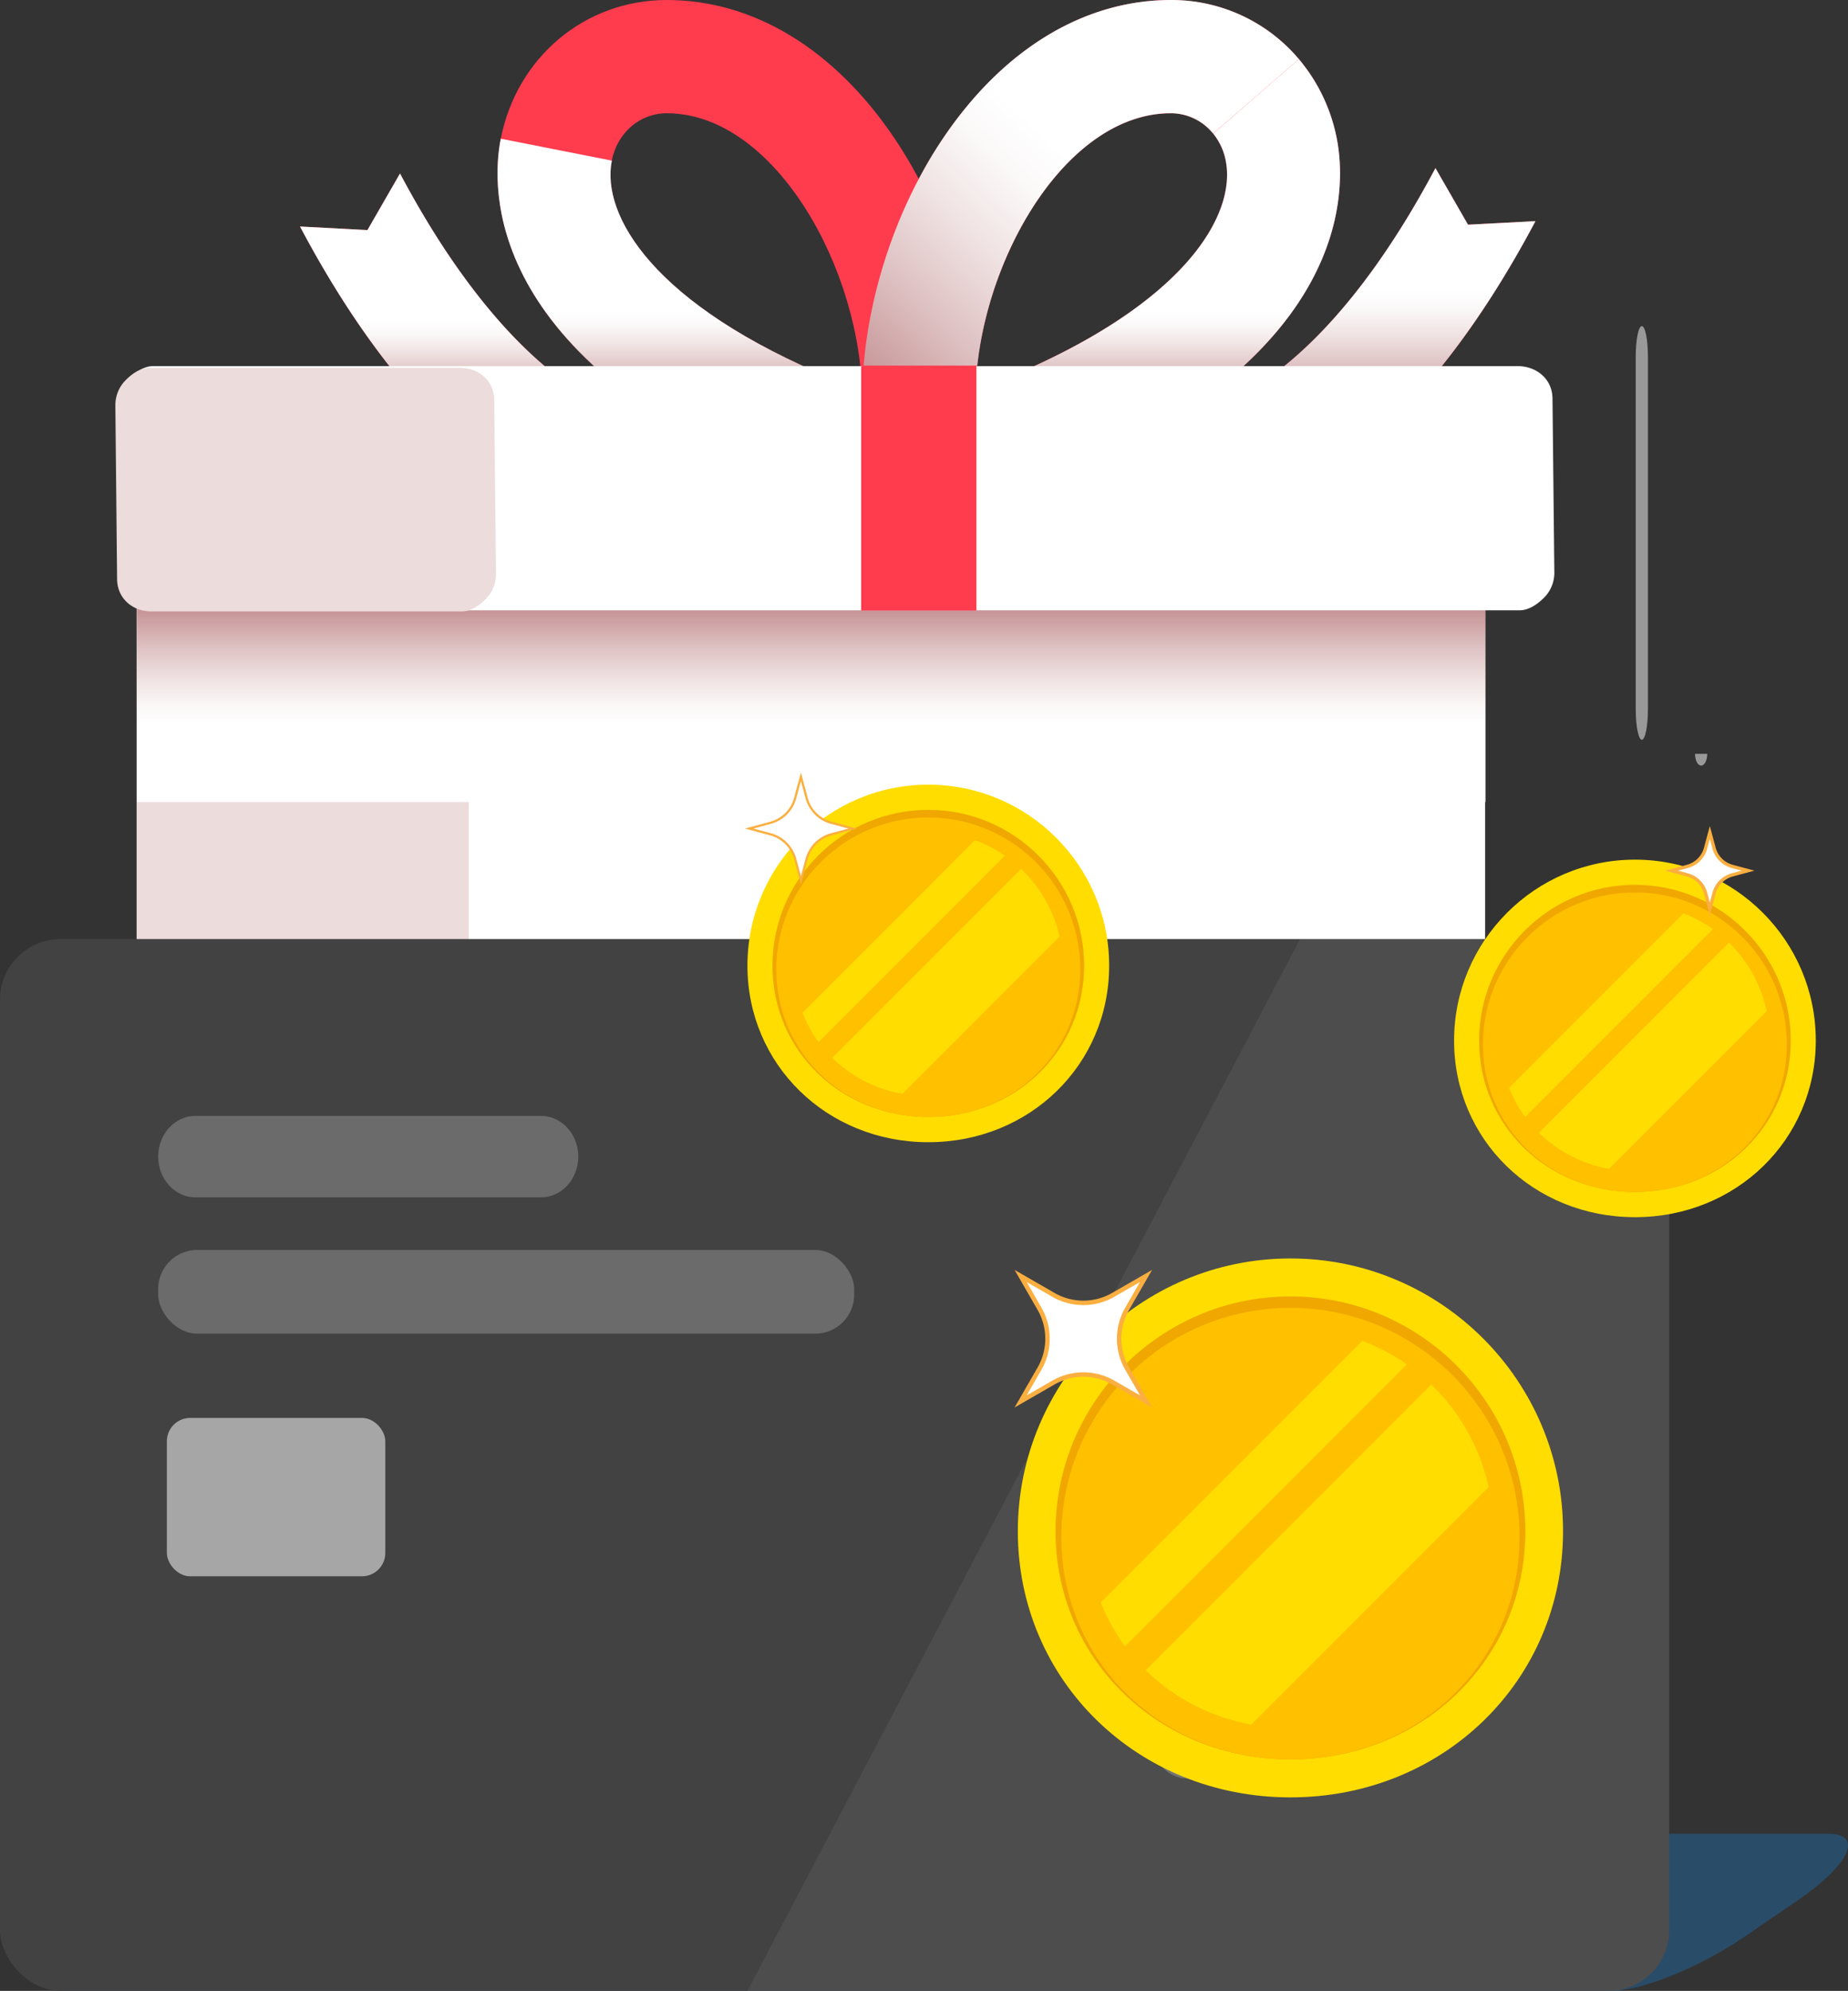 <svg xmlns="http://www.w3.org/2000/svg" xmlns:xlink="http://www.w3.org/1999/xlink" viewBox="0 0 1663.53 1791.2"><rect x="0" y="0" width="1663.53" height="1791.2" fill="#333333" stroke="none"/><defs><style>.cls-1{fill:none;}.cls-2{isolation:isolate;}.cls-3{fill:#ff3b4e;}.cls-10,.cls-11,.cls-28,.cls-4,.cls-5,.cls-7,.cls-8,.cls-9{mix-blend-mode:multiply;}.cls-4{fill:url(#linear-gradient);}.cls-5{fill:url(#linear-gradient-2);}.cls-16,.cls-23,.cls-25,.cls-26,.cls-27,.cls-6{fill:#fff;}.cls-7{fill:#ecdcdc;}.cls-8{fill:url(#linear-gradient-3);}.cls-9{fill:url(#linear-gradient-4);}.cls-10{fill:url(#linear-gradient-5);}.cls-11{fill:#1b75bb;opacity:0.39;}.cls-12{fill:#424242;}.cls-13,.cls-14{fill:#6b6b6b;}.cls-13{stroke:#424242;stroke-width:9.73px;}.cls-13,.cls-25,.cls-26,.cls-27{stroke-miterlimit:10;}.cls-15{fill:#a6a6a6;}.cls-16{opacity:0.06;}.cls-17{fill:#ffc30d;}.cls-18{fill:#fd0;}.cls-19{fill:#f0a700;}.cls-20{fill:#ffc000;}.cls-21{clip-path:url(#clip-path);}.cls-22{clip-path:url(#clip-path-2);}.cls-23{opacity:0.5;}.cls-24{clip-path:url(#clip-path-3);}.cls-25,.cls-26,.cls-27{stroke:#faaf40;}.cls-25{stroke-width:4px;}.cls-26{stroke-width:2px;}.cls-27{stroke-width:3px;}.cls-28{fill:url(#linear-gradient-6);}</style><linearGradient id="linear-gradient" x1="419.9" y1="386.71" x2="419.9" y2="523.64" gradientTransform="matrix(-1, 0, 0, 1, 1933.06, 0)" gradientUnits="userSpaceOnUse"><stop offset="0.28" stop-color="#fff"/><stop offset="0.4" stop-color="#fbf8f8"/><stop offset="0.57" stop-color="#f0e3e3"/><stop offset="0.78" stop-color="#dec1c2"/><stop offset="1" stop-color="#c79698"/></linearGradient><linearGradient id="linear-gradient-2" x1="836.03" y1="424.91" x2="836.03" y2="522.58" gradientTransform="matrix(1, 0, 0, 1, 0, 0)" xlink:href="#linear-gradient"/><linearGradient id="linear-gradient-3" x1="730.21" y1="693.14" x2="730.21" y2="550.96" gradientTransform="matrix(1, 0, 0, 1, 0, 0)" xlink:href="#linear-gradient"/><linearGradient id="linear-gradient-4" x1="1403.29" y1="414.16" x2="1403.29" y2="520.19" gradientTransform="matrix(1, 0, 0, 1, 0, 0)" xlink:href="#linear-gradient"/><linearGradient id="linear-gradient-5" x1="947.81" y1="414.16" x2="947.81" y2="520.19" gradientTransform="matrix(1, 0, 0, 1, 0, 0)" xlink:href="#linear-gradient"/><clipPath id="clip-path" transform="translate(-348.48 -163.77)"><path class="cls-1" d="M1692.75,1540.88c0,100.87-81.78,177.75-182.65,177.75s-182.65-76.88-182.65-177.75a182.65,182.65,0,0,1,365.3,0Z"/></clipPath><clipPath id="clip-path-2" transform="translate(-348.48 -163.77)"><path class="cls-1" d="M1941.39,1099.65c0,66.92-54.25,117.93-121.17,117.93s-121.18-51-121.18-117.93a121.18,121.18,0,1,1,242.35,0Z"/></clipPath><clipPath id="clip-path-3" transform="translate(-348.48 -163.77)"><path class="cls-1" d="M1305.29,1032.19c0,66.93-54.25,117.93-121.18,117.93s-121.17-51-121.17-117.93a121.18,121.18,0,0,1,242.35,0Z"/></clipPath><linearGradient id="linear-gradient-6" x1="1377.79" y1="227.66" x2="1122.16" y2="496.23" gradientTransform="matrix(1, 0, 0, 1, 0, 0)" xlink:href="#linear-gradient"/></defs><g class="cls-2"><g id="Layer_3" data-name="Layer 3"><path class="cls-3" d="M1393.65,641.55a233.37,233.37,0,0,0,67.56-10.32c69-20.85,171.83-84.36,269.45-268.5l-60.7,3.19L1640.64,315c-63.33,119.47-137.51,197.14-208.89,218.69-31.71,9.58-62,7.32-87.52-6.53l-48.56,89.58A203.89,203.89,0,0,0,1393.65,641.55Z" transform="translate(-348.48 -163.77)"/><path class="cls-4" d="M1393.65,641.55a233.37,233.37,0,0,0,67.56-10.32c69-20.85,171.83-84.36,269.45-268.5l-60.7,3.19L1640.64,315c-63.33,119.47-137.51,197.14-208.89,218.69-31.71,9.58-62,7.32-87.52-6.53l-48.56,89.58A203.89,203.89,0,0,0,1393.65,641.55Z" transform="translate(-348.48 -163.77)"/><path class="cls-3" d="M955.55,646.39A233.37,233.37,0,0,1,888,636.07c-69-20.85-171.83-84.36-269.45-268.5l60.7,3.19,29.32-50.91C771.89,439.32,846.07,517,917.44,538.54c31.72,9.58,62,7.32,87.53-6.53l48.56,89.57A203.79,203.79,0,0,1,955.55,646.39Z" transform="translate(-348.48 -163.77)"/><path class="cls-5" d="M955.55,646.39A233.37,233.37,0,0,1,888,636.07c-69-20.85-171.83-84.36-269.45-268.5l60.7,3.19,29.32-50.91C771.89,439.32,846.07,517,917.44,538.54c31.72,9.58,62,7.32,87.53-6.53l48.56,89.57A203.79,203.79,0,0,1,955.55,646.39Z" transform="translate(-348.48 -163.77)"/><path class="cls-6" d="M1678.3,1037.63c5.89-6,7.11-14,7.06-22.37v-322H508.27V1020c.11,17.39,16.34,29.25,33.73,29.18" transform="translate(-348.48 -163.77)"/><path class="cls-7" d="M761.87,1037.63c7.17-6,8.66-14,8.59-22.37v-322h-299V1020c.14,17.39,19.89,29.25,41.06,29.18" transform="translate(-348.48 -163.77)"/><polyline class="cls-3" points="878.93 887.59 878.93 549.34 827.04 549.34 775.2 549.34 775.2 887.59"/><polygon class="cls-8" points="1337.17 721.57 123.24 721.57 123.24 541.91 1337.17 525.07 1337.17 721.57"/><path class="cls-3" d="M1290.53,599.39l-38.69-94.25c163.1-66.94,209.69-147.88,200-196.86-4.95-25.1-25.27-42.63-49.42-42.63-97.47,0-176,141.15-176,258H1124.61c0-79.89,27.25-168,72.89-235.58,54.12-80.17,126.9-124.31,205-124.31,73.46,0,134.88,51.31,149.38,124.79C1560.54,332.75,1567.45,485.74,1290.53,599.39Z" transform="translate(-348.48 -163.77)"/><path class="cls-9" d="M1517.73,217l-77.18,66.93a55.19,55.19,0,0,1,11.32,24.35c9.66,49-36.93,129.92-200,196.86l38.69,94.25c276.92-113.65,270-266.64,261.3-310.83A157.48,157.48,0,0,0,1517.73,217Z" transform="translate(-348.48 -163.77)"/><path class="cls-3" d="M1060.57,599.39c-276.92-113.65-270-266.64-261.3-310.83,14.49-73.48,75.92-124.79,149.38-124.79,78.05,0,150.83,44.14,204.94,124.31,45.65,67.62,72.9,155.69,72.9,235.58H1124.61c0-116.86-78.49-258-176-258-24.15,0-44.47,17.53-49.42,42.63-9.66,49,36.93,129.92,200,196.86Z" transform="translate(-348.48 -163.77)"/><path class="cls-10" d="M899.23,308.28l-100-19.72c-8.71,44.19-15.62,197.18,261.3,310.83l38.68-94.25C936.16,438.2,889.57,357.26,899.23,308.28Z" transform="translate(-348.48 -163.77)"/><path class="cls-6" d="M1746,522.17c-.18-17.33-14.32-29.1-31.66-29H486.4c-8.39,0-16.43,5.59-22.32,11.56A31.5,31.5,0,0,0,455,527.16l1.61,156.72c.17,17.33,14.31,29.1,31.65,29h1228c8.39,0,16.43-5.58,22.32-11.56a31.54,31.54,0,0,0,9.08-22.46Z" transform="translate(-348.48 -163.77)"/><path class="cls-7" d="M793.37,523.68c-.17-17.28-13.93-29-30.8-28.94H482.87c-8.16,0-16,5.56-21.72,11.53a31.86,31.86,0,0,0-8.83,22.38l1.57,156.25c.17,17.28,13.93,29,30.8,28.94h279.7c8.17,0,16-5.57,21.72-11.53a31.88,31.88,0,0,0,8.83-22.38Z" transform="translate(-348.48 -163.77)"/><polygon class="cls-3" points="775.2 329.56 775.2 549.34 878.93 549.34 878.93 329.17 827.09 324.27 775.2 329.56"/><path class="cls-11" d="M1994.17,1813.58H606.43c-27.91,0-80.06,21.14-120.66,48.92l-47.72,32.64c-46.81,32-59.51,59.83-27.32,59.83H1798.47c27.91,0,80.06-21.14,120.66-48.91l47.72-32.65C2013.66,1841.39,2026.35,1813.58,1994.17,1813.58Z" transform="translate(-348.48 -163.77)"/><rect class="cls-12" y="844.85" width="1502.58" height="946.35" rx="54.66"/><path class="cls-13" d="M835.59,1245.86H524.33c-21.16,0-38.32-18.58-38.32-41.49h0c0-22.91,17.16-41.48,38.32-41.48H835.59c21.17,0,38.32,18.57,38.32,41.48h0C873.91,1227.28,856.76,1245.86,835.59,1245.86Z" transform="translate(-348.48 -163.77)"/><rect class="cls-13" x="137.53" y="1119.75" width="636.24" height="84.99" rx="39.87"/><path class="cls-14" d="M1615.83,1591.86l62,60.68a29.25,29.25,0,0,1,0,42l-62,60.68a30.74,30.74,0,0,1-42.84,0l-62-60.68a29.25,29.25,0,0,1,0-42l62-60.68A30.74,30.74,0,0,1,1615.83,1591.86Z" transform="translate(-348.48 -163.77)"/><path class="cls-14" d="M1439.24,1591.86l62,60.68a29.25,29.25,0,0,1,0,42l-62,60.68a30.75,30.75,0,0,1-42.85,0l-62-60.68a29.25,29.25,0,0,1,0-42l62-60.68A30.75,30.75,0,0,1,1439.24,1591.86Z" transform="translate(-348.48 -163.77)"/><path class="cls-14" d="M1609.61,1673.52a40.09,40.09,0,0,1-12.19,28.83l-62,60.68a42.22,42.22,0,0,1-58.84,0l-61.95-60.68a40.18,40.18,0,0,1,0-57.65l61.95-60.68a42.27,42.27,0,0,1,58.84,0l62,60.68A40.09,40.09,0,0,1,1609.61,1673.52Z" transform="translate(-348.48 -163.77)"/><path class="cls-12" d="M1413.8,1673.52a29.26,29.26,0,0,1,8.87-21l61.95-60.68a30.75,30.75,0,0,1,42.85,0l62,60.68a29.26,29.26,0,0,1,0,42l-62,60.68a30.75,30.75,0,0,1-42.85,0l-61.95-60.68a29.27,29.27,0,0,1-8.87-21m-22.64,0a51,51,0,0,0,15.5,36.67l62,60.68a53.78,53.78,0,0,0,74.85,0l62-60.68a51.08,51.08,0,0,0,0-73.32l-62-60.69a53.78,53.78,0,0,0-74.85,0l-62,60.69a51,51,0,0,0-15.5,36.65Z" transform="translate(-348.48 -163.77)"/><rect class="cls-15" x="150.2" y="1275.69" width="196.65" height="142.5" rx="21.02"/><path class="cls-16" d="M1796.4,1955a54.66,54.66,0,0,0,54.66-54.66v-837a54.66,54.66,0,0,0-54.66-54.66H1518.74L1021.3,1955Z" transform="translate(-348.48 -163.77)"/><path class="cls-17" d="M1694.45,1575c0,101.81-82.54,179.41-184.35,179.41s-184.35-77.6-184.35-179.41,82.54-184.34,184.35-184.34S1694.45,1473.23,1694.45,1575Z" transform="translate(-348.48 -163.77)"/><path class="cls-18" d="M1510.1,1780.86c-137.61,0-245.4-105.18-245.4-239.46,0-135.31,110.09-245.4,245.4-245.4s245.4,110.09,245.4,245.4C1755.5,1675.68,1647.71,1780.86,1510.1,1780.86Z" transform="translate(-348.48 -163.77)"/><path class="cls-19" d="M1510.1,1330.16c-116.59,0-211.45,94.85-211.45,211.44,0,115,92.88,205.11,211.45,205.11s211.45-90.1,211.45-205.11C1721.55,1425,1626.69,1330.16,1510.1,1330.16Z" transform="translate(-348.48 -163.77)"/><path class="cls-20" d="M1510.1,1340.44c-113.72,0-206.23,92.51-206.23,206.23,0,112.17,90.59,200,206.23,200s206.23-87.87,206.23-200C1716.33,1433,1623.82,1340.44,1510.1,1340.44Z" transform="translate(-348.48 -163.77)"/><g class="cls-21"><rect class="cls-18" x="1473.08" y="1223.62" width="43.37" height="514.13" transform="translate(1136.39 -787.04) rotate(45)"/><rect class="cls-18" x="1499.42" y="1290.42" width="101.82" height="555.06" transform="translate(1214.3 -800.77) rotate(45)"/></g><path class="cls-17" d="M1942.52,1122.31c0,67.55-54.76,119-122.3,119s-122.31-51.48-122.31-119a122.31,122.31,0,0,1,244.61,0Z" transform="translate(-348.48 -163.77)"/><path class="cls-18" d="M1820.22,1258.86c-91.3,0-162.81-69.78-162.81-158.87,0-89.77,73-162.8,162.81-162.8s162.8,73,162.8,162.8C1983,1189.08,1911.51,1258.86,1820.22,1258.86Z" transform="translate(-348.48 -163.77)"/><path class="cls-19" d="M1820.22,959.85c-77.36,0-140.29,62.92-140.29,140.28,0,76.3,61.62,136.07,140.29,136.07s140.28-59.77,140.28-136.07C1960.5,1022.77,1897.57,959.85,1820.22,959.85Z" transform="translate(-348.48 -163.77)"/><path class="cls-20" d="M1820.22,966.67c-75.45,0-136.83,61.37-136.83,136.82,0,74.42,60.1,132.71,136.83,132.71S1957,1177.91,1957,1103.49C1957,1028,1895.66,966.67,1820.22,966.67Z" transform="translate(-348.48 -163.77)"/><g class="cls-22"><rect class="cls-18" x="1795.65" y="889.16" width="28.78" height="341.1" transform="translate(931 -1133.28) rotate(45)"/><rect class="cls-18" x="1813.13" y="933.48" width="67.55" height="368.25" transform="translate(982.73 -1142.38) rotate(45)"/></g><path class="cls-23" d="M1826.42,829.35c-3,0-5.5-12.37-5.5-27.63V484.81c0-15.26,2.46-27.63,5.5-27.63s5.5,12.37,5.5,27.63V801.72C1831.92,817,1829.45,829.35,1826.42,829.35Z" transform="translate(-348.48 -163.77)"/><path class="cls-23" d="M1885.31,842c0,5.85-2.46,10.59-5.5,10.59s-5.5-4.74-5.5-10.59" transform="translate(-348.48 -163.77)"/><path class="cls-17" d="M1306.42,1054.86c0,67.55-54.76,119-122.31,119s-122.3-51.48-122.3-119a122.31,122.31,0,0,1,244.61,0Z" transform="translate(-348.48 -163.77)"/><path class="cls-18" d="M1184.11,1191.41c-91.29,0-162.81-69.78-162.81-158.87,0-89.77,73-162.81,162.81-162.81s162.81,73,162.81,162.81C1346.92,1121.63,1275.41,1191.41,1184.11,1191.41Z" transform="translate(-348.48 -163.77)"/><path class="cls-19" d="M1184.11,892.39c-77.35,0-140.28,62.93-140.28,140.28,0,76.31,61.62,136.08,140.28,136.08S1324.4,1109,1324.4,1032.67C1324.4,955.32,1261.47,892.39,1184.11,892.39Z" transform="translate(-348.48 -163.77)"/><path class="cls-20" d="M1184.11,899.22c-75.44,0-136.82,61.37-136.82,136.81,0,74.42,60.1,132.72,136.82,132.72s136.82-58.3,136.82-132.72C1320.93,960.59,1259.56,899.22,1184.11,899.22Z" transform="translate(-348.48 -163.77)"/><g class="cls-24"><rect class="cls-18" x="1159.55" y="821.71" width="28.77" height="341.1" transform="translate(697.01 -703.24) rotate(45)"/><rect class="cls-18" x="1177.02" y="866.03" width="67.55" height="368.25" transform="translate(748.7 -712.34) rotate(45)"/></g><path class="cls-25" d="M1350.59,1328.75l29.52-17-17,29.52a54,54,0,0,0,0,53.84l17,29.52-29.52-17a54,54,0,0,0-53.84,0l-29.52,17,17-29.52a54,54,0,0,0,0-53.84l-17-29.52,29.52,17A53.93,53.93,0,0,0,1350.59,1328.75Z" transform="translate(-348.48 -163.77)"/><path class="cls-26" d="M1064.27,881.84l5.17-19.19,5.17,19.19a31.48,31.48,0,0,0,22.21,22.21l19.19,5.17-19.19,5.17a31.44,31.44,0,0,0-22.21,22.21l-5.17,19.19-5.17-19.19a31.44,31.44,0,0,0-22.21-22.21l-19.19-5.17,19.19-5.17A31.48,31.48,0,0,0,1064.27,881.84Z" transform="translate(-348.48 -163.77)"/><path class="cls-27" d="M1883.81,926.87l3.82-14.17,3.82,14.17a23.22,23.22,0,0,0,16.4,16.4l14.17,3.82-14.17,3.81a23.25,23.25,0,0,0-16.4,16.41l-3.82,14.17-3.82-14.17a23.25,23.25,0,0,0-16.4-16.41l-14.17-3.81,14.17-3.82A23.22,23.22,0,0,0,1883.81,926.87Z" transform="translate(-348.48 -163.77)"/><path class="cls-28" d="M1402.45,163.77c-78,0-150.83,44.14-205,124.31-39.81,59-65.63,133.53-71.57,204.64h102.32c12-109.41,85.2-227.07,174.2-227.07a49,49,0,0,1,38.1,18.28L1517.73,217A149.94,149.94,0,0,0,1402.45,163.77Z" transform="translate(-348.48 -163.77)"/></g></g></svg>